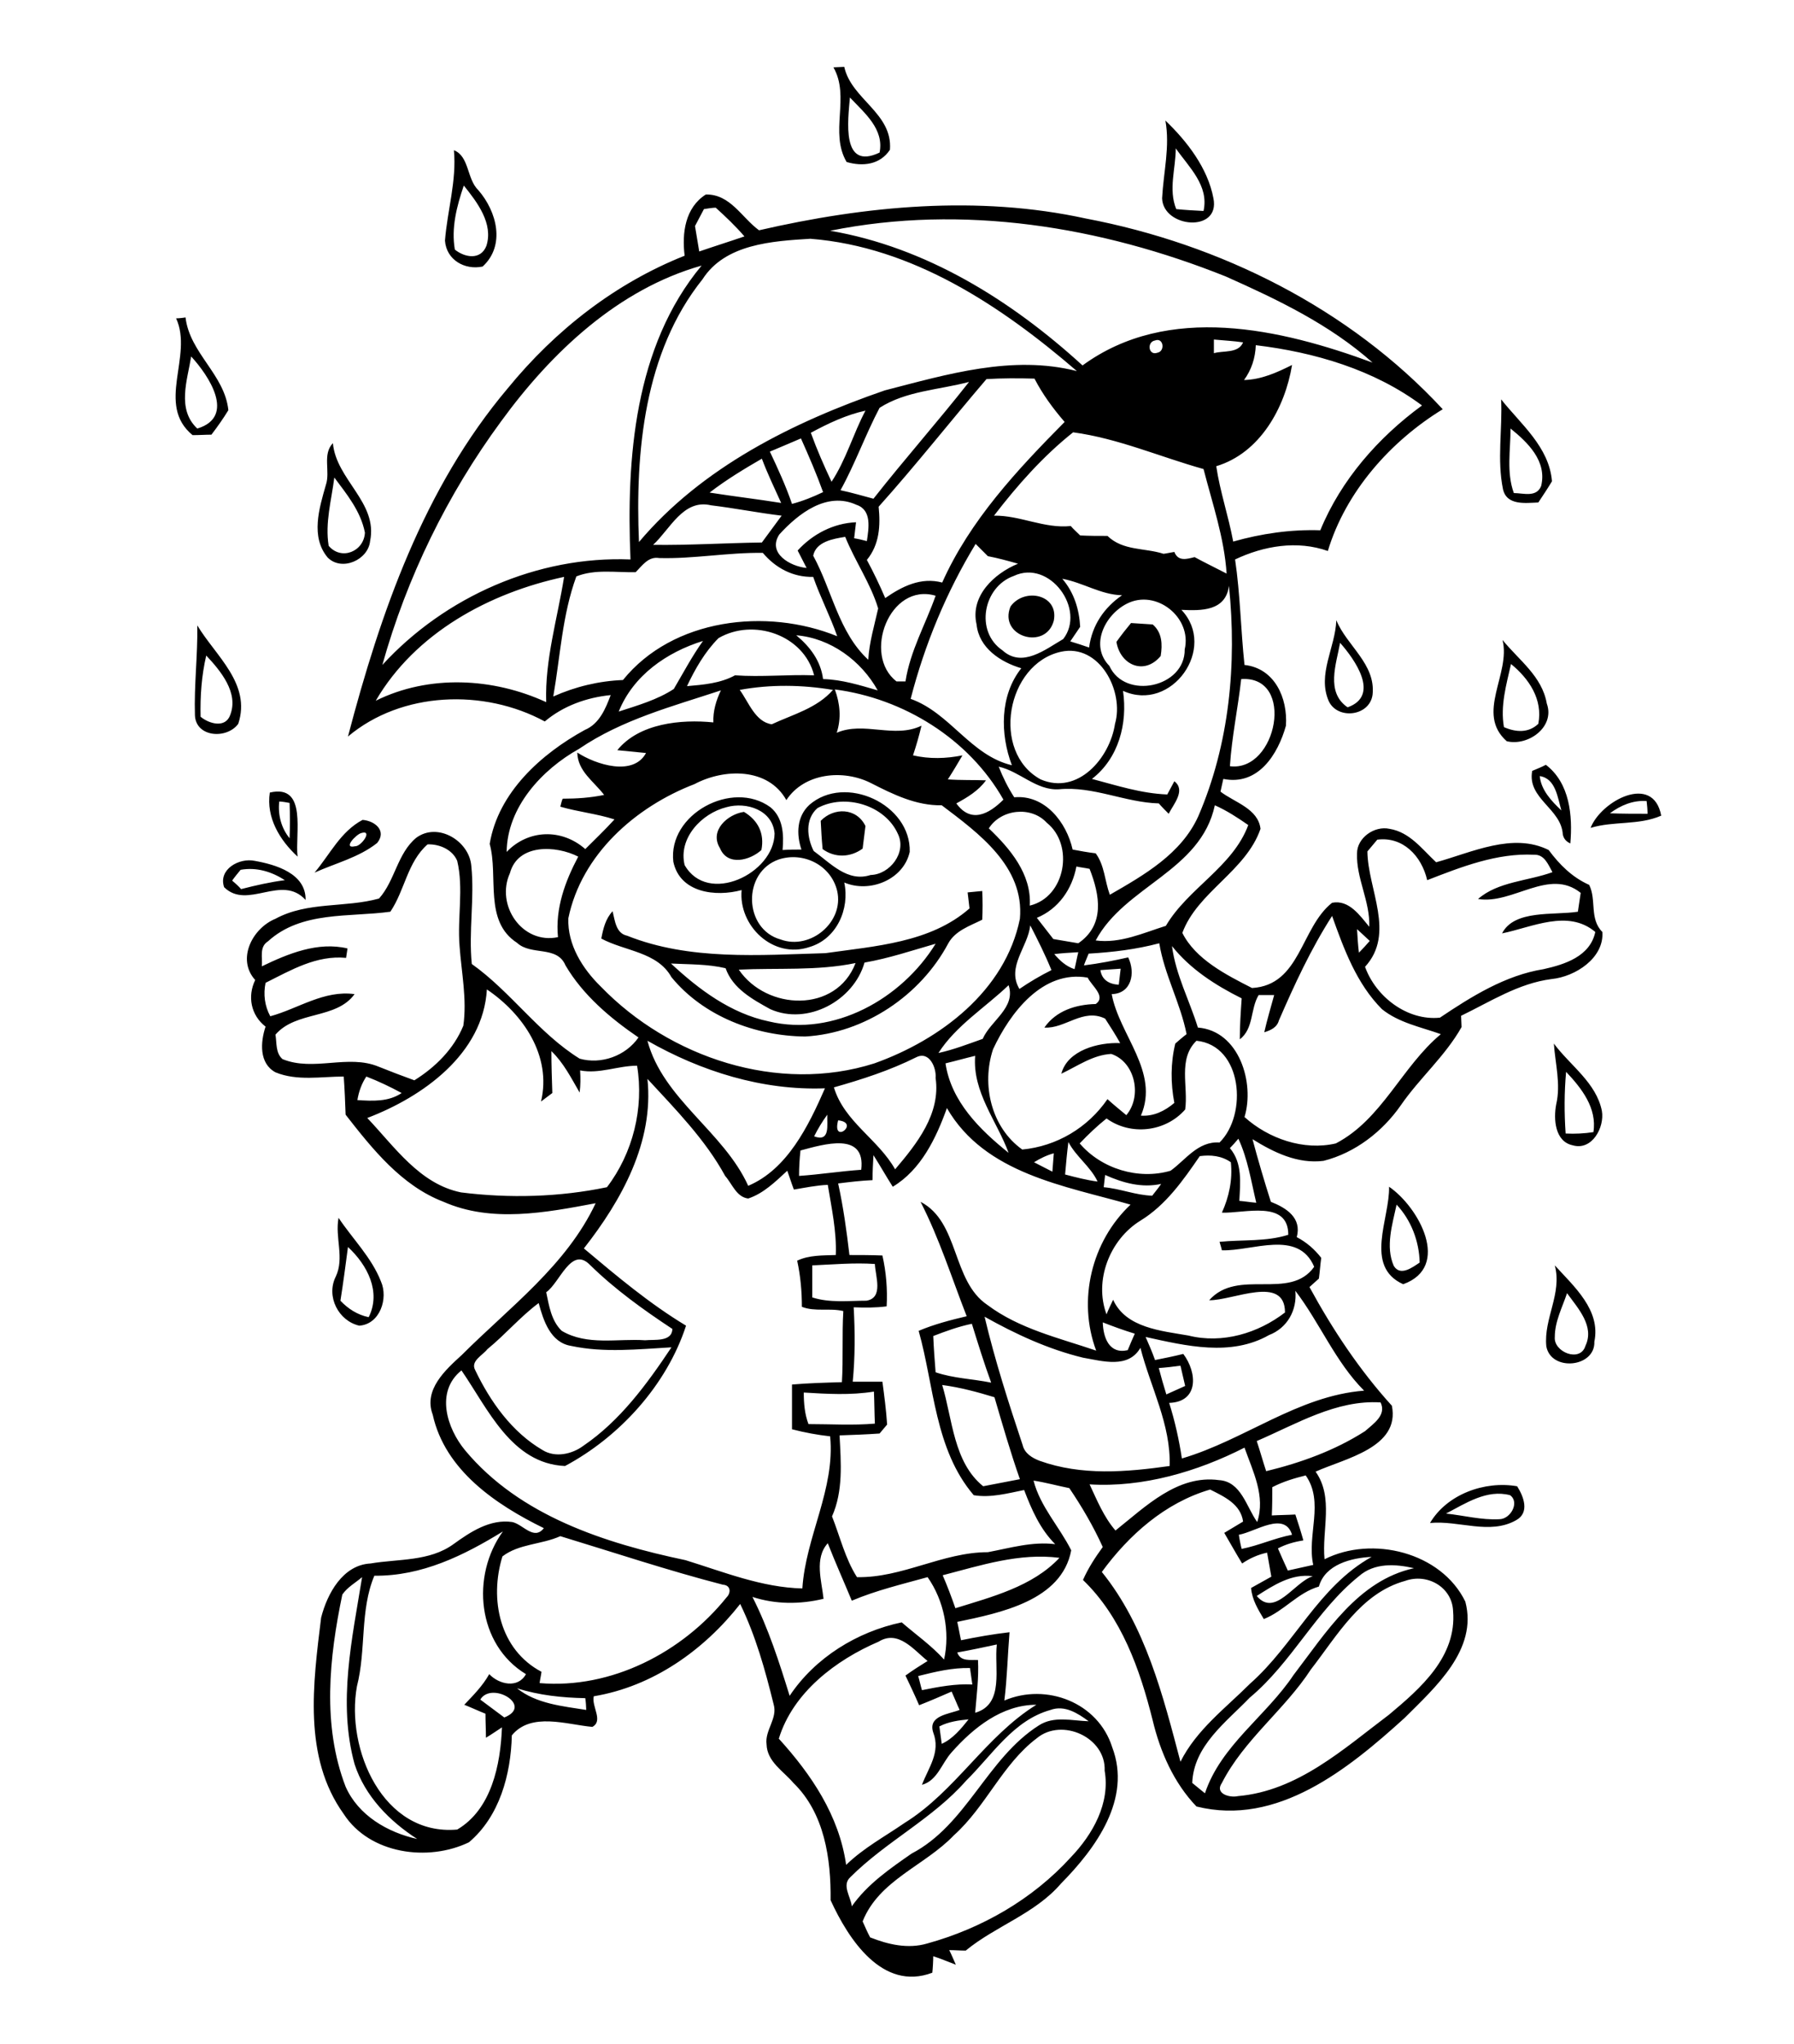 <?xml version="1.0" encoding="utf-8"?>
<!-- Generator: Adobe Illustrator 21.0.2, SVG Export Plug-In . SVG Version: 6.00 Build 0)  -->
<svg version="1.2" baseProfile="tiny" id="Layer_1" xmlns="http://www.w3.org/2000/svg" xmlns:xlink="http://www.w3.org/1999/xlink"
	 x="0px" y="0px" viewBox="0 0 381 434" overflow="scroll" xml:space="preserve">
<path d="M307.1,321.4c3.8,0.4,7.5,1.4,11.3,1.2c2.4,0,4.4-3.6,2.3-5.1C315.8,316.2,311.3,319.2,307.1,321.4 M303.7,323.4
	c3.6-6.1,11.6-9,18.5-7.8c1.4,2.2,2.7,5.6-0.2,7.2C316.4,326,309.8,322.8,303.7,323.4 M330.2,283.9c-0.3,3.2,5.4,5.5,6.5,1.9
	c2-4.2-1.6-8-3.9-11.2C331.8,277.6,330.2,280.6,330.2,283.9 M330.2,268.7c4.1,4.5,9.8,9.5,8.4,16.2c0.2,5.5-9.2,6.4-10.2,1
	C327.8,280,331.8,274.7,330.2,268.7 M73.9,264.8c-0.5,3.8-1,7.6-1.6,11.4c1.6,1.7,3.6,3,6,3.5C81,274.3,78,268.6,73.9,264.8
	 M71.9,258.6c3,4.5,7,8.4,9,13.5c1.6,3.6-0.2,9.1-4.6,9.4c-4.4-1-7.1-6.2-5-10.4C73.2,267.1,71.1,262.8,71.9,258.6 M296,268.8
	c1.4,2.3,4,0.3,5.5-0.7c-0.1-4.5-1.8-9-4.9-12.3C295.7,260,294.2,264.7,296,268.8 M295,252c6.3,4.3,13.3,17,3,20.7
	C289.6,268.9,295.2,258.7,295,252 M332.5,240.7c2,0.1,4,0,5.9-0.3c0.8-5.1-2.5-9.3-5.8-12.8C332.2,232,332.2,236.3,332.5,240.7
	 M330,221.6c3.5,4.7,9,8.3,10.2,14.3c0.6,3.5-2.1,8.5-6.2,7.3c-3.8-0.8-4.1-5.6-3.5-8.7C331.5,230.2,330.3,225.9,330,221.6
	 M156.9,205.9c5.9,8.7,20.7,9.3,24.8-1.4C173.5,206.2,165.1,205.5,156.9,205.9 M183.6,204.4c-2.3,8.1-12.1,13.4-20,9.9
	c-3.8-2.1-8-4.4-9.5-8.7c-3.8-0.9-7.7-0.8-11.6-1c5.9,5.5,12.7,10.6,20.8,12.3c13.8,3.3,28.2-4.8,35.4-16.5
	C193.8,201.8,188.8,203.5,183.6,204.4 M205.5,189.5c1-0.1,2-0.2,3.1-0.3c0.1,2,0.1,4.1,0,6.1c-2.6,1.3-5.7,2.3-7.2,5
	c-5.9,11.1-17.8,19.1-30.4,19.8c-10.6-0.1-21.6-4.3-28.4-12.6c-3-5.4-9.9-5.5-14.9-8.2c0.4-2.1,0.9-4.2,2.4-5.8
	c0.5,2,0.7,4.7,3.1,5.2c13.3,5.3,28.1,4.1,42.1,3.7c10.5-1.5,22.3-2.2,30.6-9.5C205.8,192.1,205.6,190.4,205.5,189.5 M51.1,184.7
	c-0.5,0.6-1.4,1.7-1.8,2.3c0.5,0.4,1.5,1.3,1.9,1.8c3.1-0.8,6.2-1.5,9.3-1.9C57.7,185.1,54.5,184.1,51.1,184.7 M47.6,188.4
	c-1.3-3.8,3.2-6.3,6.5-5.6c4.5,0.8,10.9,2.7,10.8,8.3C59.8,185.5,52.6,193.3,47.6,188.4 M76.7,176.9c-1.1,0.3-4,3.4-1.3,2.8
	C76.7,179.8,79.3,176.1,76.7,176.9 M66.8,185.3c3.3-3.9,5.5-8.7,10.2-11.2c2.6,0.2,5.2,2.3,3.1,4.9
	C76.2,182.1,71.2,183.3,66.8,185.3 M152.9,180.1c-2.3-3.7,1.6-7.2,5.1-7.7c3,1.8,4.4,4.6,3.7,8.1C159.3,182.7,154.5,184,152.9,180.1
	 M174.3,174.3c2.8-2.9,7.6-2.8,9.5,1.1c-0.2,1.6-0.4,3.2-0.6,4.8c-2.6,1.9-5.9,2-8.5,0.1C174.5,178.2,174.4,176.3,174.3,174.3
	 M341.9,172.7c2.7,0.1,5.3,0.1,8,0.1c0-0.7-0.1-2-0.2-2.7C346.8,169.9,344.2,171,341.9,172.7 M337.8,175.8c2.2-5.7,13.3-11.7,15-2.6
	C348,175.3,342.7,174.3,337.8,175.8 M165.4,182.5c-7.8,2.7-7.5,14.8,0.4,17c6.3,2.3,13.5-3.7,12-10.3
	C176.5,183.7,170.6,180.8,165.4,182.5 M154.3,171.4c-5.3,1.3-10.3,6.6-8.9,12.3c4.9,8.6,19,1.8,19.1-6.7
	C164.1,172,158.5,170.2,154.3,171.4 M173.6,171.6c-2.7,2.4-2.2,6.3-0.8,9.1c3.6,2.6,7.2,6.7,12.1,5.1c4.1-0.1,7.7-4.8,5.8-8.7
	C188,171,179.5,168.4,173.6,171.6 M171.9,170.9c7.6-6.6,21.6-0.1,21.3,10c-1.3,5.9-8.5,8.8-13.9,6.5c1.2,5.6-1.6,12-7.4,13.7
	c-7.7,2.6-15.1-4.5-14.4-12.1c-5.5,1.5-13.1,0.6-14.5-6c-1.2-10.1,12.5-17.5,20.6-11.6c2.7,2.2,2.9,5.8,2.6,9.1
	c1.4-0.1,2.7-0.1,4-0.1C169.1,177.1,169.2,173.4,171.9,170.9 M59.3,170.2c-0.3,2.8,0.4,5.6,2.2,7.8c0.1-2.5,0.1-5,0-7.5
	C61,170.4,59.9,170.2,59.3,170.2 M57.3,168.3c8.1-1.9,5.3,8.9,5.9,13.6C59.4,178.4,56.5,173.6,57.3,168.3 M327,164.8
	c0.3,3,2.5,5.3,4.6,7.3C330.8,169.4,330.4,165.3,327,164.8 M325.4,163.7c0.7-0.3,2.2-0.9,2.9-1.3c5.1,3.9,5.7,10.8,5.2,16.7
	c-0.9-0.4-1.4-1-1.6-1.9C331.6,171.7,324.3,169.6,325.4,163.7 M320.9,141c-1,4.4-2.3,8.9-1.5,13.4c2.5,1.1,5.2,1.3,7.3-0.7
	C327.7,148.5,324.7,144.1,320.9,141 M319.1,135.9c3.5,4.3,8.4,7.7,9.4,13.5c1.8,5-4,9.1-8.5,8C313.3,151.5,320.9,143.1,319.1,135.9
	 M284.6,136.5c-0.8,4.5-3.1,10.5,1.6,13.7C293.2,147.7,287.7,140,284.6,136.5 M282.2,148.9c-2.5-5.7,1.4-11.4,1.6-17.2
	c2.2,5.4,8.4,9.3,7.7,15.8C290.9,152.1,284.1,152.9,282.2,148.9 M43.8,139.2c-1,4.3-1.3,8.6-1.2,13c1.8,1.5,5.3,2.5,6.3-0.4
	C50.7,147.1,46.9,142.5,43.8,139.2 M41.9,132.8c3.9,6.5,11.5,12.4,8.7,20.9c-2.4,3.3-9,2.9-9.2-1.8C41.2,145.5,42,139.2,41.9,132.8
	 M240.2,132.3c1.5,0.1,3.1,0.2,4.6,0.3c2,1.7,2.1,4.2,1.7,6.7c-3.5,4.2-8.6,1.9-9.4-3C238.1,134.9,239.2,133.5,240.2,132.3
	 M214.6,128.8c2.9-4.1,10.3-2.6,9.2,3C222.1,138.2,212,135.2,214.6,128.8 M71,101.4c-0.6,4.8-2,9.6-1.2,14.5
	c2.7,3.2,7.5,1.2,7.7-2.8C76.6,108.5,73.6,104.9,71,101.4 M69.2,103c1-2.9-0.8-6.5,1.5-8.9c0.7,7.8,9.6,12.6,7.9,20.8
	c-0.4,4-6,6.5-9,3.5C65.9,114,67.8,107.9,69.2,103 M320.8,91c0,4.6-0.9,9.3,0.7,13.7c2,0,4.8,1,5.8-1.5
	C328.6,97.9,324.4,93.9,320.8,91 M318.8,84.8c4.2,5.3,10.2,10.1,10.8,17.4c-0.9,1.5-1.9,3-2.9,4.5c-2.7,0.1-6.7,0.7-7.5-2.8
	C317.9,97.6,319.1,91.1,318.8,84.8 M41.9,91c8.3-2.5,2.4-11.3-1.3-15.3C39.8,80.7,37.5,86.9,41.9,91 M37.4,67.6c0.5,0,1.5-0.1,2-0.2
	c0.9,7.6,8.3,12.1,9.1,19.7c-1.1,1.8-2.3,3.5-3.6,5.2c-1.3,0-2.6,0.1-4,0.1C33,85.9,41.1,75.6,37.4,67.6 M220.2,369.1
	c-7.3,5.5-10.8,14.5-17.6,20.6c-6.2,6.5-15.9,9.5-19.4,18.3c0.5,1.1,1,2.3,1.6,3.4c3.8,1.5,8,2.5,12.1,1.3
	c11.6-3.2,22.4-9.4,30.5-18.3c4.7-4.9,8.4-11.5,7.2-18.4C234.9,368.9,225.5,364.7,220.2,369.1 M199.5,366.6c0.1,0.9,0.4,2.8,0.5,3.7
	c2.4-1.1,4.1-3.2,5.7-5.2C203.6,365.3,201.4,365.6,199.5,366.6 M205.2,378.1c-7.1,8.1-17,12.9-24.6,20.5c-1.9,1.7,0.1,4.2,0.3,6.2
	c3.3-4.7,8.1-8,12.7-11.2c11.7-6.1,16-20.2,27-27.2c3.2-2.1,7.1-1,10.6-0.9c-2.3-1.7-5.1-3.5-8.1-2.4
	C215.2,365.3,210.7,372.7,205.2,378.1 M109.8,358.5c4.1,3.3,9.7,3.8,14.7,4.6c0-0.6-0.1-1.9-0.2-2.5
	C119.4,360.5,114.5,360,109.8,358.5 M102,360.9c1.7,1.3,3.4,2.5,5.1,3.8C113.4,362.2,104.4,356.9,102,360.9 M195,355.9
	c0.3,1,0.5,2,0.8,3c3.5-0.7,7.1-1.4,10.7-1.2c-0.2-1.2-0.3-2.3-0.5-3.5C202.3,354.1,198.6,355,195,355.9 M203.3,350.9
	c0.7,2,2.8,1.5,4.4,1.6c0.2,3.8-0.3,7.5-0.6,11.2c6.3-1.8,4-9.6,4.6-14.5C208.9,349.8,206.1,350.4,203.3,350.9 M186.6,348.6
	c-9.1,3.9-18.2,10.8-21.2,20.6c6.9,7.6,12.8,16.3,14.3,26.8c3.7-3.6,8.2-6,12.4-8.9c10.8-6.7,17.2-18.4,28-25.1
	c-7.3,0-13.4,4.9-18,10.1c-2.1,2.3-3,6-6.3,6.9c1.4-3.7,4-6.9,2.4-11.1c-1.2-3.6,3.3-3.9,5.6-4.8c-0.6-1.3-1.1-2.6-1.7-3.9
	c-2.3,1-4.6,2-6.9,2.9c-0.9-2.1-1.9-4.2-2.9-6.3c1.5-1.1,3.1-2.1,4.7-3.1C194.1,350.4,190.8,346,186.6,348.6 M298.4,335.7
	c-9.4,2.6-14.4,11.6-20,18.8c-5.6,8.6-14.2,14.9-18.9,24.1c-1.6,2.3,1.7,3.2,3.4,2.8c12.7-1.1,22.4-10,32.1-17.3
	c6.7-5.6,14.4-12.3,13.6-22C308.4,337,303.1,334,298.4,335.7 M266.9,338.9c3.9,4.6,7.9-2.9,11.9-4.2
	C274.3,334.1,270.5,336.6,266.9,338.9 M72.7,338.6c-2.8,13.4-4.3,27.8,0.7,40.8c2.7,6.1,8.9,9.7,15.2,11.1
	c-5.9-3.8-11.1-9.1-13.3-15.9c-3.6-13.1-0.5-26.7,1.6-39.7C75.5,336.1,73.8,337,72.7,338.6 M288.6,334.7
	c-9.1,7.3-14.2,18.3-23.2,25.8c-5,5.2-11.9,10.2-12.2,18.1c0.9,0.7,1.8,1.5,2.7,2.2c3.4-10.2,13-16.4,18.8-25.1
	c6.9-9,13.7-20.1,25.6-22.7C296.4,332.1,291.9,331.8,288.6,334.7 M200.2,334.5c1,2.3,1.9,4.7,2.7,7c7.7-2.4,16.4-4.6,22.1-10.7
	C216.5,329.7,208.3,332.4,200.2,334.5 M174.9,339.5c-5,1.2-10.2,1.2-15.1-0.4c3.4,6.7,5.7,13.9,7.9,21c5.4-8.1,14.3-13.6,23.8-15.6
	c3,2.6,6.3,4.9,9,7.9c1.3-5.9,0-12.5-3.5-17.5c-5.4,1.5-10.9,2.8-16.1,5c-1.7-4.1-3.5-8.1-5.1-12.2
	C172.9,330.9,174.5,335.7,174.9,339.5 M106.7,330.5c-2.8,9.1-0.6,19.8,8.3,24.5c-0.1,0.8-0.3,1.6-0.4,2.4
	c15.2,1.3,30.3-6.5,39.7-18.2c1-1,0.9-2.6-0.8-2.7c-11.6-3-23-6.8-34.5-10.3C115,328,110.2,327.8,106.7,330.5 M79.5,334.6
	c-3.1,7.4-1.7,15.7-3.7,23.5c-2.4,13.3,5.5,31.8,21.3,30.4c7.3-4.3,9.2-13.8,9.5-21.7c-1.1,0.7-2.2,1.5-3.4,2.2
	c0-1.7-0.1-3.4-0.1-5.1c-1.5-0.6-3-1.3-4.5-1.9c1.9-2,3.9-4,5.3-6.5c2.1,2.2,6.1,3.1,7.8,0c-10.4-6.3-11.7-20.9-4.9-30.3
	C98.5,330.3,89.6,334.7,79.5,334.6 M263.1,325.9c0.1,0.8,0.4,2.3,0.6,3c3.6-0.7,7-2.3,10.7-3C272.8,320.8,266.6,325.3,263.1,325.9
	 M234,333.8c9.3,11.5,13,26.3,16.7,40.3c3.4-6.8,9.6-11.4,14.8-16.6c9.4-8.3,14.5-20.6,25.8-26.9c-4.3,0.2-9.9,1.6-11.2,6.3
	c-4.5,1.3-7.4,5.2-11.7,6.9c-1.2-2-2.5-4.1-2.7-6.6c1.4-0.8,2.9-1.6,4.3-2.4c-0.3-1.7-0.6-3.4-0.9-5.1c-1.9,0.4-3.7,1.2-5.3,2.3
	c-1.3-2.1-2.5-4.3-3.8-6.5c1.3-0.8,2.7-1.6,4-2.4c-0.5-3.7-4-5.3-7-6.8C247.4,319.1,239.7,326,234,333.8 M270.2,315.8c0,2,0,4-0.1,6
	c1.7-0.1,3.3-0.1,5-0.2c0.6,1.8,1.2,3.7,1.7,5.5c-1.9,0.3-3.7,0.8-5.4,1.7c0.7,1.6,1.4,3.2,2.1,4.7c1.8-0.4,3.6-0.8,5.4-1.2
	c-1.4-6.3,2.4-13.3-1.6-19C274.9,313.9,272.5,314.6,270.2,315.8 M231.4,315.2c1.6,3.4,3,6.9,5.5,9.8c6.4-5.1,13.2-11.9,22-10.7
	c4.7,0.3,5.8,5.7,8.1,8.9c1.8-5.5-0.9-10.7-2.7-15.8C254.3,312.5,242.7,315.9,231.4,315.2 M266.9,306c0.7,2.1,1.3,4.3,2,6.4
	c7.4-1.8,14.6-4.4,21-8.5c1.8-1.6,4.6-3.4,3.3-6.1C283.8,297.2,275.3,302.4,266.9,306 M170.7,295.7c0,2.3,0.2,4.6,1,6.7
	c4.7,0,9.4,0.3,14.1-0.1c-0.1-2.3-0.1-4.5-0.2-6.8C180.6,296.3,175.7,296,170.7,295.7 M200.1,294.1c2.2,7.3,2.4,16.4,8.7,21.5
	c2.6-0.5,5.2-1,7.8-1.5c-2-5.7-3.7-11.6-5.4-17.4C207.6,295.6,203.9,294.6,200.1,294.1 M246.1,290.5c0.5,1.9,1,3.7,1.6,5.6
	c1.3-0.6,2.7-1.2,4-1.8c-0.3-1.4-0.7-2.9-1-4.3C249.2,290.2,247.6,290.4,246.1,290.5 M234.2,280.8c0.1,3.3,1.4,6.8,5.3,5.9
	c0.5-1.2,1-2.4,1.5-3.5C238.7,282.5,236.5,281.7,234.2,280.8 M198.2,283.7c0.1,2.6,0.3,5.2,0.5,7.7c3.8,1.3,7.9,1.4,11.8,2.2
	c-1.5-4.1-2.8-8.3-4.1-12.5C203.5,281.7,200.8,282.7,198.2,283.7 M209.1,279.6c2.2,9.3,5.1,18.3,8.1,27.3c0.4,1.7,2,2.7,3.6,3.3
	c8.9,3.2,18.4,2.4,27.6,1.1c0.3-8.8-4.1-16.8-6.2-25.1c-2.6,4.5-8.1,2.8-12.2,2.1C222.6,286.5,215.7,283.3,209.1,279.6 M103.5,286.5
	c-1,1.3-3.6,2.5-2.6,4.4c3.2,6.7,7.8,13.2,14.3,17c2.7,1.7,6.3,0.9,8.7-0.9c7.8-5.3,13.5-13.1,18.7-20.9c-7.1,0.4-14.3,1.2-21.3-0.3
	c-4.4-0.7-5.9-5.4-6.9-9.1C110.5,279.6,107.3,283.4,103.5,286.5 M275.1,274.1c0.4,4.1-1.7,7.9-5.6,9.4c-8.1,4.6-17.6,2.3-26.2,0.4
	c0.7,1.6,1.4,3.2,2,4.9c2-0.4,4-0.8,6-1.3c3,4,3.3,10.2-3,10.4c1.2,3.8,2.1,7.8,2.7,11.8c13.3-3.9,24.6-13.3,38.7-14.4
	C283.6,289.2,280.3,280.9,275.1,274.1 M172.5,268.7c0,2.3,0,4.5,0,6.8c3.7,1.2,7.7,0.7,11.5,0.7c3.7-0.6,1.9-5.2,1.8-7.8
	C181.4,268.1,177,268.5,172.5,268.7 M116,274.4c0.6,2.9,1.1,6.1,3.3,8.2c5.4,3.2,11.9,1.6,17.7,2c2-0.2,5.7,0.4,5.8-2.4
	c-6.2-4.1-12.2-8.4-17.5-13.6C121.3,264.5,118.9,272.4,116,274.4 M234.7,249.5c-0.1,0.7-0.2,1.9-0.3,2.6c3.5,0.3,6.8,1.7,10.3,1.8
	c0.6-0.8,1.3-1.6,1.9-2.5C242.5,252.3,238.5,251.2,234.7,249.5 M254.8,245.5c-3.5,5.1-7.2,10.4-12.6,13.7c-6.5,4-9.9,12.7-7.2,19.9
	c0.3-0.8,1-2.3,1.4-3.1c2.7,6,10.3,6.6,16,7.6c7.2,1.8,14.8-0.5,20.5-4.9c0-8.1-11.1-2.5-16.1-2.6c6.1-6.9,17.1,0.2,22.3-7.1
	c-3.4-8-13.1-3.3-19.6-3.5c-0.1-0.5-0.4-1.4-0.5-1.8c4.9-0.5,9.9,0,14.6-1.5c0-7.5-9.4-4.5-14.1-4.7c1.5-3.3,2.3-7,1.9-10.7
	C259.4,245.4,257.1,245.2,254.8,245.5 M219.6,246.8c1.3,0.7,2.6,1.3,3.9,2c0.1-1.3,0.2-2.6,0.3-3.9
	C222.3,245.3,220.9,246,219.6,246.8 M226.9,242.5c-0.3,2.3-0.5,4.6-0.7,6.9c2.3,0.6,4.6,1.2,6.9,1.5
	C231.6,247.7,228.5,245.6,226.9,242.5 M170,244.3c-0.2,1.8-0.3,3.6-0.3,5.4c4.4-0.3,8.8-1,13.2-1.3C183.9,240.2,174.9,243,170,244.3
	 M261.2,243.8c2.7,3.2,2.2,7.4,2,11.2c1.2,0.1,2.4,0.3,3.6,0.4c-1.1-4.6-1.8-9.3-3.8-13.6C262.4,242.5,261.8,243.2,261.2,243.8
	 M178,237.9C176.6,243.2,182.8,238.4,178,237.9 M172.9,241.3c3.5,1.3,2.7-2.5,2.8-4.6C174.6,238.2,173.7,239.7,172.9,241.3
	 M201.1,235.3c-2.3,6.4-5.5,13.1-11.5,16.7c-1.4-2.2-2.7-4.5-4.1-6.7c-0.1,1.8-0.2,3.5-0.2,5.3c-2.4,0.1-4.9,0.4-7.3,0.7
	c1.1,5,1.8,10.1,2.4,15.2c2.3,0,4.6,0,7,0.1c0.8,3.5,1.1,7.2,0.9,10.8c-2.3,0.3-4.6,0.3-7,0.2c0.3,5.3,0.3,10.6-0.2,15.8
	c2.1,0,4.2,0,6.3,0c0.4,3,0.8,6,1,9.1c-0.4,0.5-1.2,1.4-1.6,1.9c-2.8,0.2-5.6,0.3-8.5,0.4c0.3,5.8,0.8,11.8-1.6,17.2
	c1.7,4.3,2.8,9,5.3,12.9c9.6,0.2,18.2-5.3,27.8-5.3c4.8-0.9,9.4-2.3,14.3-1.7c-3.2-3.2-5-7.3-6.6-11.5c-3.5,0.7-7.1,1.7-10.7,1.1
	c-8.3-9.7-8.4-23.2-11.7-34.9c3.3-1.4,6.8-2.3,10.2-3.1c-3.2-8.2-5.8-16.5-9.8-24.3c8.3,4.3,6.6,16.8,14.2,21.9
	c6.8,5.1,15.2,7,23.1,9.7c-4-10.7-1-23.2,7.3-31C226.2,251.8,209.2,249.3,201.1,235.3 M137.5,229.1c1.4,13.4-5.5,25.8-13.5,36
	c6.9,5.8,13.9,11.7,21.7,16.4c-4.1,12.6-14.1,23.6-25.7,29.8c-11.4-0.5-16.4-12.2-22-20.3c-5.6,4.5-3.1,12.3,0.8,17
	c11.6,13.9,29.7,19.7,46.8,23.3c8.1,2.5,16.2,5.8,24.8,6c0.7-11,7-21.1,5.9-32.3c-2.7-0.3-5.4-0.8-8.1-1.5c0-3.2,0-6.4,0-9.5
	c3.5-0.3,7.1-0.4,10.6-0.5c0.3-5,0-10.1,0.3-15.1c-2.9-0.7-6,0.2-8.8-0.9c0-3.3-0.3-6.6-1-9.8c2.5-1.2,5.4-1.1,8.2-1.2
	c0.2-5-0.9-10-1.7-14.9c-2.4,0.1-4.8,0.6-7.2,1c-0.5-1.3-0.9-2.6-1.4-4c-2.5,2.3-5,4.8-8.3,5.9c-2.5-0.3-3.4-3.1-4.9-4.8
	C149.8,242,143.5,235.6,137.5,229.1 M75.9,233.6c3.2,0.2,6.6,0.4,9.4-1.5c-2.4-1.3-4.9-2.5-7.5-3.5
	C76.8,230.1,76.2,231.8,75.9,233.6 M200.8,225.8c1.2,8.1,7.3,14.1,13.4,19c-2.5-6.8-7.7-12.9-7.1-20.6
	C205,224.7,202.9,225.3,200.8,225.8 M194.6,224.5c-5.6,2.8-11.5,4.7-17.5,6.4c2.2,7.3,9.4,11,13,17.4c4.6-5.4,9.7-11.8,8.6-19.4
	C198.9,226.8,197.4,223.1,194.6,224.5 M254.1,221c-4,3.9-1.7,9.7-2.4,14.6c-4.2,4.8-11.6,5.6-16.7,1.9c-2,1.6-3.9,3.4-5.7,5.3
	c4.6,5.4,12.5,7.8,19.3,5.8c3.2-2.3,5.8-6.3,10.4-6C265,236.7,263.9,222,254.1,221 M137.5,221c3.3,12.4,16.2,19.3,21.4,30.8
	c8.3-3.5,12.8-12.7,16.3-20.7C161.9,231.6,148.9,227.5,137.5,221 M199.3,223.6c3.2-0.7,6.3-1.9,9.4-3c1.7-3.9,7.1-6.6,5.5-11.4
	C209.3,213.9,203,217.8,199.3,223.6 M103.4,210.1c-0.8,13.7-13.6,22.8-25.4,27.3c5.8,6.1,11.1,14,19.9,15.8c10.3,1.3,20.9,1,31-1.1
	c5.5-7.2,7.9-16.8,6.4-25.8c-4.1,0-8,1.8-12.1,1c0.1,1.6,0.1,3.1-0.1,4.7c-1.8-3.1-3.4-6.3-6-8.8c0,3,0.1,5.9,0.2,8.9
	c-0.8,0.6-1.6,1.2-2.4,1.8C117.2,224.2,111.1,215.3,103.4,210.1 M210.9,222.8c-2.5,7.5-0.4,16.6,6.2,21.3
	c7.3-0.7,13.9-4.6,18.1-10.7c1.3,1.2,2.7,2.3,4,3.4c3.4-4,1.9-11.3-3.2-13c-3.9,0.2-7.2,2.6-10.6,4.2c1.3-5,7.9-6.7,12.5-6.5
	c-1-1.8-2.1-3.5-3.2-5.2c-4.7-2.3-8.5,2.2-12.9,1.9c2.5-3.6,6.7-4.9,10.9-5c2.3-1.6-0.9-3.9-1.7-5.6
	C221.4,205.9,214.5,215.1,210.9,222.8 M233.7,206c0.3,2.1,1.9,3,3.9,3.1c0.1-0.9,0.3-2.6,0.4-3.4C236.5,205.8,235.1,205.9,233.7,206
	 M223.9,202.6c1.2,1.4,2.5,2.6,4.3,3.2c0.3-1.2,0.5-2.4,0.8-3.6C227.2,202.3,225.5,202.4,223.9,202.6 M231.2,202.5
	c-0.3,0.8-0.7,1.6-1,2.5c3.2-0.4,6.3-1,9.4-1.7c1.6,3.3,0.7,7.7-3.5,7.8c1.6,8.7,10.2,16.5,6.2,25.8c2.7,0.2,5.1-1,7.1-2.7
	c-0.8-4.2-0.8-8.5,0.2-12.6c0.8-0.7,1.6-1.4,2.4-2c-1.3-6.6-4.7-12.6-5.8-19.3C241.3,201.6,236.3,202.2,231.2,202.5 M288.2,197.3
	c0.1,1.7,0.2,3.4,0.4,5c0.8-0.8,1.6-1.7,2.3-2.5C290,199,289.1,198.1,288.2,197.3 M218.8,196.5c-0.5,4.6-5.1,8.8-2.3,13.5
	c2.2-1.5,4.4-2.8,6.8-4C222,202.8,220.4,199.6,218.8,196.5 M271.6,216.7c-0.4,1.5-1.8,2.1-3.1,2.5c0.6-2.7,1.4-5.3,2.1-7.9
	c-1.1,0-2.2,0-3.3,0c-1.8,3-1,7.1-4,9.4c0-2.9,0.2-5.8,0.4-8.7c-5.6-2.8-10.9-6.2-14.8-11.1c0.8,6.1,3.7,11.5,5.5,17.3
	c8.8,0.7,12.1,11.8,9.9,19c5.1,4.6,12.6,7.2,19.4,5.6c9.8-5.1,14-16.3,22.3-23.2c-4.2-1.5-8.9-2.4-12.5-5.3
	c-5.4-5.4-8.1-12.8-10.6-19.8C278.4,201.5,274.9,209.1,271.6,216.7 M228.6,184c-0.9,4.8-3.8,9-8.4,10.9c1.2,1.5,2.3,3,3.5,4.5
	c1.8,0.3,3.5,0.6,5.3,0.9c5.7-3.9,4.6-10.2,2.4-15.8C230.5,184.3,229.5,184.2,228.6,184 M108.3,185.4c-3.1,6.8,2.6,15.2,10.2,13.6
	c-0.6-6.1,1.5-11.8,4.3-17.1C118.1,179.5,110,179.1,108.3,185.4 M90.8,179.3c-4.3,3.8-4.8,9.7-7.9,14.3c-8.7,1.2-18.9-0.2-26,6.3
	c-1.9,1.2-1.1,3.5-1.3,5.3c5.6-2.7,11.9-5.3,18.2-3.8c-0.1,0.5-0.2,1.5-0.3,2c-6.3-0.6-11.7,2.6-17.1,5.3c-0.5,2.4-0.2,4.9,1,7.1
	c5.9-1.6,11.4-5.6,17.9-4.7c-3.9,5.4-12.4,3.5-16.8,8.6c0.3,1.8,0,3.9,1.5,5.2c6.6,2.7,13.9-1.1,20.4,1.6c2.5,1,5.1,2,7.6,2.9
	c4.5-2.8,8.4-6.7,10.4-11.6c0.8-5.6-0.4-11.3-0.8-16.9c-0.5-6,0.9-12.2-0.5-18.1C96.1,180.4,93.3,179.2,90.8,179.3 M292.5,178.3
	c-0.7,0.8-1.4,1.7-2.1,2.5c0.1,8.1,6,17.4-0.5,24.5c2.3,6.4,9,11.5,15.9,10.8c6.7-4.5,13.9-9,22-10.3c4.5-1,9.9-2.7,11-7.9
	c-5.8-4.9-13.4-1-19.8,0.3c2.6-5.1,11-3.8,16.1-4.6c0.2-1.3,0.4-2.7,0.6-4c-6.7-5.4-14.4,2.5-21.8,1.3c4.2-3.7,10.6-3.8,15.8-5.7
	c-0.9-1.6-1.7-3.8-3.9-3.7c-7.9-0.4-15.5,2.6-22.7,5.4C301.9,181.7,297.9,177.6,292.5,178.3 M210,175.9c4.5,4.3,9.1,9.7,8.7,16.4
	c7.6-1.8,9.5-12.9,3.6-17.6C219,171.1,212.6,171.8,210,175.9 M258,171c-3,14-19.1,17.1-25.3,28.7c5.2,0.7,10.1-1.6,14.9-3.1
	c4.7-8,14.2-12.5,17.5-21.4C262.8,173.6,260.5,172.1,258,171 M147.5,166.5c-12.5,4.8-24,14.9-26.8,28.5c-0.2,5.6,3,10.7,6.9,14.5
	c14.6,15.1,37.7,22.8,58.1,16.3c14-5,27.8-15.4,30.9-30.7c1-11.1-8.8-18.2-16.6-24.1c-5.4,0.1-10.3-2.3-15-4.7
	c-5.9-3-14.2-2.2-18,3.6C163.1,162.9,153.7,163.2,147.5,166.5 M177.3,146.4c1.1,3,1.4,6.1,0.4,9.2c5.8-2.5,12.2,1.3,18-1.5
	c-0.5,2.1-1.1,4.2-1.8,6.3c3.5,0.8,7,0.7,10.5,0c-1,1.7-2,3.4-3.1,5.1c2.7,0.2,5.4,0.1,8.1,0.2c-1.6,2.2-3.9,3.6-6.3,4.9
	c3.1,4.3,6.9,2.3,10-0.8C205.8,156.9,191.9,148.3,177.3,146.4 M123,159c-7.9,4.4-15.3,12.4-15.4,21.9c4.6-4.8,11.7-5,16.7-0.6
	c2.1-2.1,4.2-4.1,6.2-6.3c-3.7-1.2-7.7-1.6-11.5-2.7c0.1-0.4,0.3-1.3,0.5-1.7c3,0,5.9-0.2,8.8-0.8c-2.2-2.9-5.6-5-5.7-9
	c4,2.6,11.9,5.1,14.6,0.1c-2-0.2-4.1-0.4-6.1-0.6c4.6-5.7,13.5-6.6,20.4-5.9c-0.1-2.4,0.6-4.7,1.6-6.8
	C142.8,150,132.1,152.8,123,159 M157.1,146.5c1.9,2.6,3.3,6.8,6.8,7.3c4.5-2.1,9.6-3.4,13-7.3C170.4,145.4,163.6,145.3,157.1,146.5
	 M263.6,144.2c-0.7,6.2-2,12.3-2.4,18.5C271.2,164,275.2,143.4,263.6,144.2 M225.3,138.4c-11.6,2.6-14.9,21.3-4.3,27.1
	c7.9,3.4,14.7-4.5,15.8-11.8C238.8,146.8,233.5,136.6,225.3,138.4 M131.4,151.1c4-1.3,8.2-2.5,11.7-4.8c2-3.4,3.9-7,6.2-10.2
	C141.6,138.5,134.5,143.4,131.4,151.1 M169.1,134.9c2.9,2.4,5.2,5.4,5.7,9.3c4,0.1,7.8,1.3,11.6,2.4
	C182.9,140.3,176.4,135.5,169.1,134.9 M152.6,135.5c-2.9,2.9-5,6.6-6.7,10.2c3.5-0.3,7.1-0.6,10.2-2.3c5.6,0.4,11.2-0.2,16.8,0
	C170.7,134.8,160,131.2,152.6,135.5 M239.3,128.2c-4.7,2.4-7.9,8.9-3.7,13.2c3.3,7.3,16.1,4.6,16-3.5
	C253.2,131.1,245.5,125,239.3,128.2 M190.4,144.7c0.5,0,1.4,0,1.9,0c1-6.5,4.3-12.2,6.4-18.2C188.9,123.6,183.1,139.1,190.4,144.7
	 M261,124.4c-0.7,5.4-5.9,5.3-10.1,5.1c7.7,8.1-2.1,21.9-12.4,17.2c1,6.9-0.9,14.3-6.6,18.7c5.3,1.4,10.5,3.1,16,3.3
	c0.5-0.9,1-1.9,1.5-2.8c2.5,1.9-0.2,4.9-1.2,6.9c-0.5-0.5-1.6-1.6-2.1-2.2c-7.2-0.2-13.9-3.7-21.2-3c-4.8,0.3-8.3-3.8-12.8-4.8
	c0.9,2.3,2,4.5,3.3,6.5c6.5-0.6,11.1,5.3,12.4,11.1c1.6,0.3,3.2,0.6,4.9,0.8c1.9,2.6,1.9,5.8,3,8.8c7.3-4.2,15.2-8.7,18.8-16.7
	C261.1,158,262.7,141,261,124.4 M225.6,122.9c2.5,2.9,3.6,6.5,3.8,10.2c-0.7,1-1.4,2.1-2.1,3.1c1.3,0.4,2.6,0.8,4,1.3
	c0.6-4.7,3.2-8.5,7-11.1C233.8,126.3,230,123.7,225.6,122.9 M79.8,148.8c11.3-5.6,24.9-4.9,36.2,0.3c-0.3-9,2.4-17.8,3.8-26.6
	C103.9,125.9,88.2,134.4,79.8,148.8 M215.3,122.3c-6.5,2.3-8.3,11.8-2.4,15.8c4.2,3.8,9.1-0.2,12.9-2.4
	C230.7,129.4,222.9,118.7,215.3,122.3 M140,118.5c-2.3-0.4-3.6,1.6-5,3c-4.2,0.1-8.6-0.7-12.6,0.9c-3,8.2-3.4,16.9-4.9,25.5
	c4.7-2.1,9.7-3.3,14.8-3.5c10.6-13.1,30.5-15.4,45.5-9.3c-1.5-4.3-3.6-8.3-5.1-12.6c-4.3,0.1-8-1.9-10.7-5.1
	C154.6,117.3,147.3,118.7,140,118.5 M207.2,115.5c-6.2,10.2-10.8,21.3-13.8,32.9c8.4,3,12.7,12,21.5,14.1c-2.5-6.6-2.6-14.8,2-20.6
	c-4.4-1.3-9-4.3-9.5-9.3c-1.4-6,3.7-10.8,8.8-12.9c-2.1-0.6-4.3-1.2-6.4-1.6C209,117.3,208.1,116.4,207.2,115.5 M172.7,118
	c4,7.3,5.4,16.3,11.7,22.1c0.2-3.7,1.3-7.3,2.1-10.9c-1.6-5.3-4.9-10-7-15.2C177,114.4,173.3,115,172.7,118 M138.7,115.7
	c7.7,0.1,15.4-0.4,23.1-0.5c1.4-1.9,2.8-3.8,4.2-5.7c-5-0.6-10-1.6-15-2.2C145.1,105.9,142.3,112.4,138.7,115.7 M165.5,113.5
	c-2.6,4,2.4,6.8,5.8,7.1c-0.6-1.2-1.3-2.5-1.9-3.7c3.2-3.5,7.6-5.8,12.4-6c-0.1,0.8-0.3,2.6-0.4,3.4c0.7,0.1,2,0.4,2.7,0.6
	c0.4-2.7,1.1-6.6-2.2-7.7C175.6,104.3,169.5,109.1,165.5,113.5 M150.7,104.6c5.1,0.8,10.2,1.4,15.2,2.2c-1.4-3.1-2.9-6.2-4.1-9.4
	C158,99.6,154.2,101.9,150.7,104.6 M163.5,95.9c1.7,3.6,3.4,7.3,4.7,11.1c2.3-0.6,4.5-1.5,6.6-2.5c-1.4-3.9-3-7.6-4.7-11.4
	C167.8,94.1,165.6,95,163.5,95.9 M211.1,109.5c5.5-0.1,10.7,2.8,16.3,2.2c0.6,0.7,1.3,1.3,2,2c1.9,0.1,3.9,0.1,5.8,0.1
	c3.3,3.2,7.9,2.5,11.9,3.8c0.8-0.1,1.6-0.3,2.3-0.4c0.8,2.1,2.7,1.5,4.3,1.1c2.2,1.2,4.5,2.3,6.8,3.5c-0.5-7.6-3-14.8-4.9-22.2
	c-9.3-2.6-18.1-6.5-27.7-7.8C221.5,96.9,216.1,103,211.1,109.5 M172.2,91.9c1.3,3.6,2.8,7,4.4,10.4c3.1-4.7,4.6-10.2,7.2-15.1
	C179.7,88.1,175.9,89.9,172.2,91.9 M186.8,86.6c-3,5.7-5.2,11.9-8.3,17.5c2.4,0.5,4.7,1.2,7,1.8c6.6-8.4,13.7-16.4,20.3-24.8
	C199.4,82.8,192.4,83,186.8,86.6 M209.5,80.5c-7.7,9-15,18.3-22.9,27.1c0.4,4,0.2,8-2.5,11.3c1.4,2.6,2.7,5.3,3.9,8.1
	c3.6-2.5,7.6-4.5,12.1-3.3c5.9-13.2,15.9-23.9,26-34.1c-2.5-2.9-4.7-5.9-6.4-9.2C216.2,80.3,212.8,80.3,209.5,80.5 M266.7,73.3
	c-0.1,2.7-0.9,5.2-2.5,7.4c3.7-0.1,7-1.6,10.2-3.2c-1.5,9.1-6.8,18.7-16.1,21.5c0.8,5.4,2.6,10.6,3.6,16c6-1.7,12.2-2.6,18.5-2.4
	c4.4-10.7,12.3-19.7,21.6-26.5C291.8,78.5,279.2,74.8,266.7,73.3 M257.8,72.1c0,0.7,0,2.1,0,2.9c2-0.6,5.2,0.1,6.2-2.3
	C262,72.4,259.9,72.3,257.8,72.1 M245.3,72.3c-1.8,0.3-1.4,3.3,0.5,2.6C247.5,74.6,247.1,71.6,245.3,72.3 M106.4,89.5
	c-11.4,15.5-20,33.1-25.2,51.7c13.3-14.5,33-23.2,52.7-22.4c-0.9-21.4,0.8-45.2,15.1-62.4C131.3,61.4,117.1,74.8,106.4,89.5
	 M149.2,59.3c-12.4,15.5-14.3,36.6-13.5,55.8c13.4-15.9,32.8-25.5,52.2-32.2c13.2-3.4,27.1-7.6,40.8-4.1
	c-16-13.8-34.9-26.4-56.6-28.1C164,51.2,154,51.8,149.2,59.3 M176.3,49c20.4,3.5,38.5,14.8,53.6,28.6c18.2-13.3,42.1-7.8,61.6-0.6
	c-9.1-8.1-20.2-13.4-31.2-18.3C233.8,48.1,204.5,43.3,176.3,49 M149.5,44.4c-0.6,1.2-1.3,2.4-1.9,3.6c0.3,1.8,0.6,3.6,0.9,5.4
	c3.2-1.1,6.4-2.1,9.6-3.2c-1.9-2.2-4-4.2-6.1-6.1C151.4,44.1,150.1,44.3,149.5,44.4 M145.4,54.3c-0.6-4.8,0.1-10.2,4.5-13
	c5.2-0.1,7.6,4.9,11.3,7.6c22.6-5.2,46.5-7.5,69.4-2.5c28.5,5.4,56,19.1,75.8,40.5c-11.1,6.8-20.6,17.5-24.4,30.1
	c-6.5-2.3-13.6-1.1-19.7,1.8c1.1,7.4,1.2,14.9,2,22.4c6.4,0.7,9.2,7,8.8,12.9c-1.7,6.1-5.9,12.8-13.3,11.3c-0.2,0.9-0.4,1.8-0.6,2.7
	c3,2.3,8,3.6,8.5,7.9c-3.1,9-13.4,13.4-16.6,22.1c2.8,5.6,9.3,8.9,14.8,11.7c10.3-0.6,10.3-12.8,17-18.1c3.6-0.7,5.9,2.7,7.9,5.1
	c0.2-5.4-2.8-10.3-2.6-15.6c0-3.3,3.7-5.9,6.9-5.2c4.3,0.7,6.9,4.3,9.9,7.1c7.6-2.1,16.3-6.4,23.9-2.6c2.3,3.1,5,5.8,8.6,7.4
	c1.6,3.2,0,7.2,2.8,10c0.4,5.5-5.7,9.5-10.8,10c-7,0.9-13,4.8-19.2,7.8c0,0.6,0.1,1.8,0.1,2.4c-3.5,6.2-8.9,10.8-12.9,16.6
	c-3.9,5.6-9.7,10.1-16.4,11.8c-5.5,0.7-10.6-1.8-15.1-4.6c1.2,4.5,2.5,8.9,3.9,13.3c3.3,1.3,6.6,3.4,5.5,7.5
	c2.1,1.1,3.8,2.6,5.2,4.4c-0.2,1.4-0.3,2.9-0.5,4.4c-0.7,0.6-1.3,1.2-2,1.8c4.9,9,10.6,17.6,17.5,25.2c1.8,8.9-10,11.2-16.2,14
	c3.9,5.5,1.3,12.4,1.9,18.6c10.1-5.1,24.8-1.5,29.9,9c2.7,10.2-6.4,18.2-12.9,24.7c-11.9,10.8-27,23.1-44.2,18.8
	c-4.8-5-7.7-11.6-9.3-18.3c-2.7-10.8-6.6-21.9-14.8-29.8c1.1-2.5,2.6-4.8,4.2-7c-2-4.4-4.4-8.5-7.1-12.5c-2.5-0.5-5-1.2-7.6-1.6
	c1.4,5.5,5.5,9.8,8,14.8c-2,10.7-15.1,13.3-24.2,15.2c0.3,1.3,0.5,2.6,0.8,3.9c3.4-0.7,6.8-1.3,10.3-1.7c-0.4,4.8-0.5,9.7-1.1,14.5
	c8.9-3.8,19.9,0.4,22.9,9.9c4.2,11-3.5,21.5-10.9,29c-5.5,6.4-13.9,9-20.2,14.2c-1.2,0-2.3-0.1-3.5-0.1c0.5,1,0.9,2,1.4,3.1
	c-1.6-0.6-3.2-1.3-4.8-1.8c0,0.9-0.1,2.7-0.2,3.5c-10.6,4-17.8-7.1-21.6-15.4c0.1-8.8-1.3-18.5-7.9-24.9c-2.1-2.5-5.6-4.5-5.7-8.2
	c-0.4-3,2.4-5.5,1.5-8.5c-1.8-7.3-3.8-14.5-7.1-21.3c-7.7,9.8-18.5,17.5-31.1,19.6c-0.5,2.2,2.1,5.2-0.3,6.5
	c-5.5-0.5-13-3.2-17.1,1.8c-0.2,8.3-2.6,17.2-9.1,22.7c-8.7,4.2-21.1,2.5-26.6-6c-8.7-12.1-6.5-27.8-4.8-41.7
	c1.3-5.1,4.6-11.2,10.5-11.5c5.9-1,12.5-0.4,17.6-4.1c3.6-2.6,7.8-5.4,12.5-4.7c2.3,0.5,4.6,4,6.7,1.3c-10.2-5-21-12.3-23.6-24.1
	c-2-5.3,2.7-9.5,6.2-12.7c10.1-10.1,22.2-19,28.4-32.2c-10.6,2-22.1,4.2-32.3-0.3c-8.9-3.4-15.1-11.2-20.8-18.5
	c-0.1-2.7-0.2-5.4-0.4-8.1c-4.8,0-9.9,1-14.5-0.9c-3.5-1.9-3.2-6.4-2.1-9.7c-3.1-2.4-3.9-6.4-2.2-9.9c-4-4.4-0.6-11,4.3-13
	c6.8-3.7,14.8-2.3,22-4.3c3.4-3.8,3.9-9.6,7.9-12.9c4.6-3.4,11.3,0.7,11.7,6c0.7,6.9-0.6,13.9,0.1,20.8c8.3,5.9,14.2,14.7,22.9,20.1
	c4.6,1.3,9.8-0.6,12.5-4.5c-6-4.1-11.8-9-15.5-15.3c-1.8-4.3-7.3-2-10.3-4.8c-7.1-4.6-3.9-14.1-5.8-21c1.8-10.9,10.9-19.1,20.2-24.2
	c3.1-1.3,4.4-4.5,5.5-7.4c-5.1,0.5-10.1,2.3-14,5.6c-12.9-7-30.4-6.4-41.8,3.2c6.9-26.3,16.1-52.8,33.9-73.9
	C118,70,130.8,60.1,145.4,54.3 M98.5,39.4c-1.5,4.4-2.7,9-1.9,13.6c2.1,1.7,5.5,2.3,6.7-0.8C104.8,47.5,101.4,43,98.5,39.4
	 M96.4,31.9c3.3,1.3,2.7,6.1,5.2,8.5c3.9,4.5,5.8,11.7,0.9,16.2c-3.8,0.8-7.7-1.4-8-5.5C95,44.7,97,38.4,96.4,31.9 M249.7,31.5
	c0,4.3-1.6,8.7,0.1,12.9c1.9,0.2,3.9,0.3,5.8,0.4C256.8,39.4,252.5,35.5,249.7,31.5 M247.5,25.6c4.6,4.4,9,10.1,10.2,16.5
	c1.5,7.4-10.7,6.3-10.9,0C247.1,36.5,248.5,31.1,247.5,25.6 M180.5,20.7c-0.4,4.8-1.9,15.6,6.3,11.7C187.8,27.4,183.6,24,180.5,20.7
	 M177,14.3c0.6,0,1.7-0.1,2.3-0.1c1.5,6.9,10.3,9.8,9.7,17.6c-2.1,3.2-5.8,3.6-9.2,2.6C176.1,28.1,180.6,20.6,177,14.3"/>
</svg>
